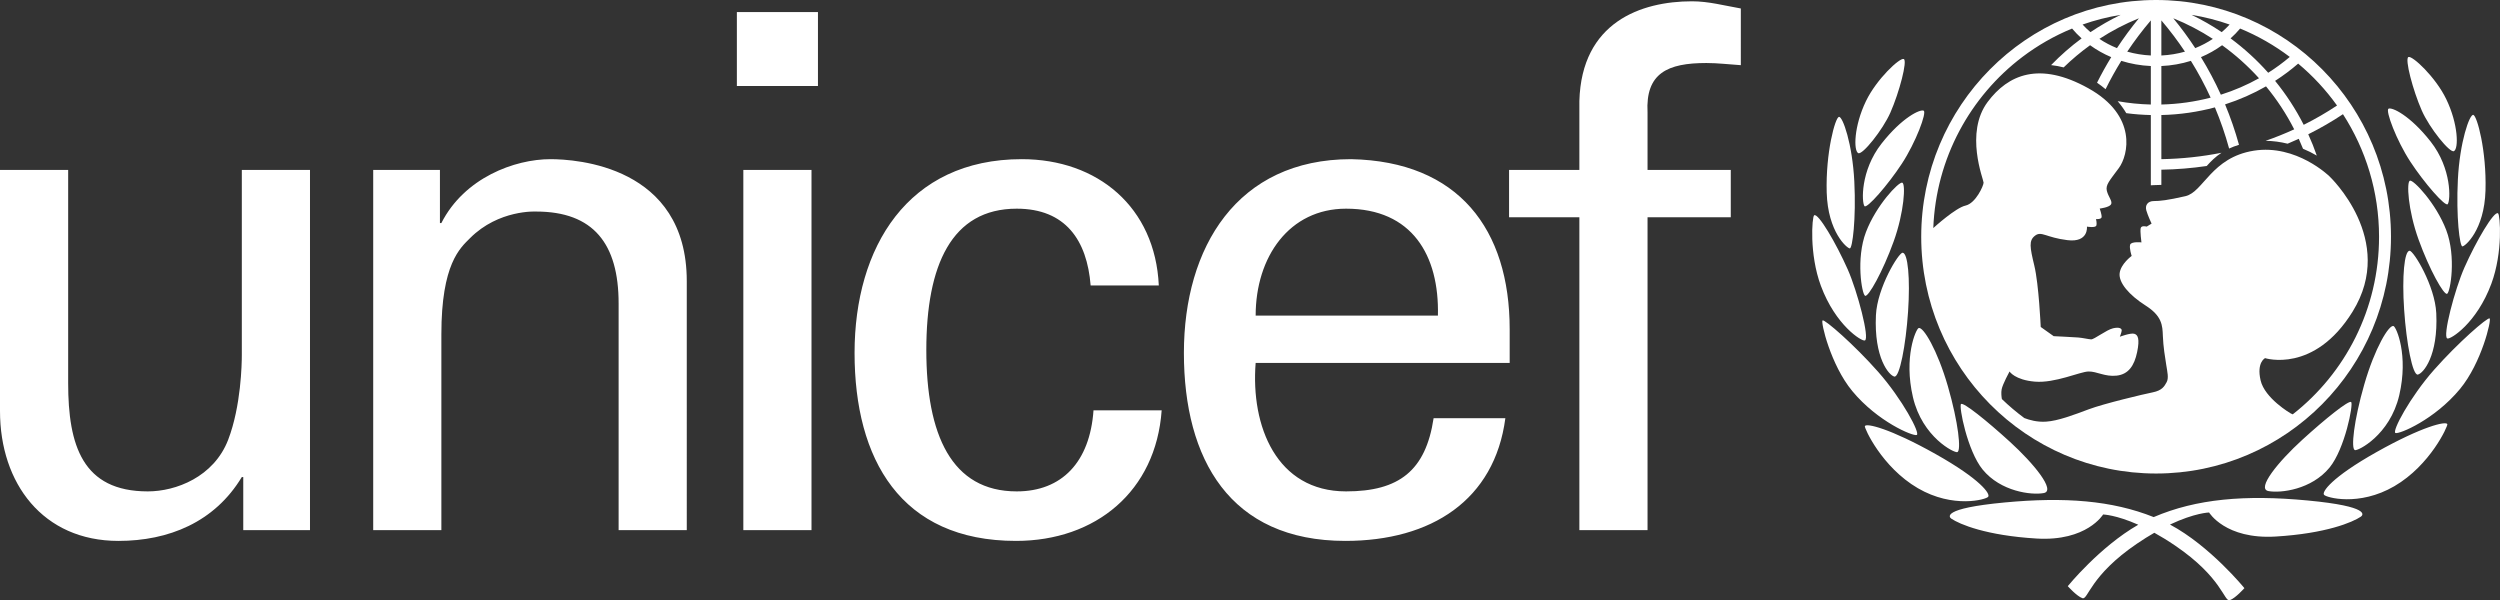 <?xml version="1.0" encoding="utf-8"?>
<!-- Generator: Adobe Illustrator 16.0.0, SVG Export Plug-In . SVG Version: 6.00 Build 0)  -->
<!DOCTYPE svg PUBLIC "-//W3C//DTD SVG 1.1//EN" "http://www.w3.org/Graphics/SVG/1.1/DTD/svg11.dtd">
<svg version="1.1" id="Layer_1" xmlns="http://www.w3.org/2000/svg" xmlns:xlink="http://www.w3.org/1999/xlink" x="0px" y="0px"
	 width="682.623px" height="163.905px" viewBox="0 0 682.623 163.905" enable-background="new 0 0 682.623 163.905"
	 xml:space="preserve">
<rect x="0" y="0" width="682.623" height="163.905" fill="#333333" stroke="none"/>
<g>
	<defs>
		<rect id="SVGID_1_" width="682.623" height="163.905"/>
	</defs>
	<clipPath id="SVGID_2_">
		<use xlink:href="#SVGID_1_"  overflow="visible"/>
	</clipPath>
	<path clip-path="url(#SVGID_2_)" fill="#FFFFFF" d="M579.032,4.058c-3.575,0.577-7.047,1.468-10.386,2.644
		c0.669,0.73,1.389,1.424,2.152,2.076C573.418,7.016,576.169,5.437,579.032,4.058 M638.124,28.812
		c-3.042-4.257-6.612-8.104-10.612-11.445c-1.967,1.704-4.071,3.28-6.299,4.712c3.007,3.691,5.631,7.712,7.811,12.001
		C632.19,32.498,635.23,30.736,638.124,28.812 M625.222,15.544c-4.143-3.136-8.694-5.751-13.562-7.75
		c-0.799,0.949-1.667,1.847-2.602,2.686c3.742,2.765,7.186,5.913,10.274,9.389C621.413,18.554,623.381,17.106,625.222,15.544
		 M608.796,6.702c-3.339-1.176-6.811-2.067-10.386-2.644c2.864,1.379,5.614,2.958,8.232,4.72
		C607.408,8.125,608.127,7.432,608.796,6.702 M588.721,0c35.435,0,64.136,28.956,64.136,64.647
		c0,35.692-28.701,64.649-64.136,64.649c-35.433,0-64.134-28.957-64.134-64.649C524.587,28.957,553.288,0,588.721,0 M599.41,13.139
		c1.709-0.689,3.316-1.539,4.801-2.525c-3.391-2.204-7.002-4.093-10.794-5.624C595.555,7.591,597.556,10.312,599.41,13.139
		 M590.158,15.152c2.236-0.109,4.396-0.471,6.442-1.051c-1.981-2.972-4.135-5.821-6.442-8.529V15.152z M598.22,16.616
		c-2.547,0.802-5.254,1.289-8.062,1.413v10.51c4.661-0.112,9.17-0.759,13.453-1.876C602.019,23.188,600.217,19.834,598.22,16.616
		 M606.746,12.35c-1.768,1.281-3.704,2.375-5.776,3.253c2.013,3.289,3.829,6.712,5.433,10.255c3.677-1.161,7.165-2.673,10.415-4.49
		C613.788,18.018,610.412,14.993,606.746,12.35 M578.032,13.139c1.854-2.827,3.854-5.547,5.993-8.149
		c-3.792,1.531-7.402,3.42-10.793,5.624C574.716,11.6,576.324,12.45,578.032,13.139 M587.285,5.572
		c-2.31,2.708-4.461,5.557-6.444,8.529c2.047,0.58,4.207,0.942,6.444,1.051V5.572z M552.741,114.153
		c1.411,0.527,3.428,1.138,5.914,0.981c3.284-0.205,7.594-1.847,11.698-3.386s14.879-4.105,17.444-4.617
		c2.565-0.514,3.181-1.643,3.797-2.771s0.205-2.771-0.103-4.721c-0.31-1.949-0.821-5.027-0.924-7.9
		c-0.103-2.874-0.205-5.439-4.722-8.313c-4.514-2.872-7.387-6.258-7.08-8.824c0.309-2.565,3.285-4.72,3.285-4.72
		s-0.719-2.155-0.412-3.079c0.309-0.923,3.08-0.615,3.08-0.615s-0.412-3.079-0.206-3.899c0.206-0.822,1.643-0.411,1.643-0.411
		l1.334-0.822c0,0-1.026-2.154-1.437-3.591c-0.411-1.437,0.41-2.565,2.053-2.565c1.642,0,3.693-0.206,8.618-1.334
		c4.926-1.129,7.081-10.569,18.677-12.417c11.596-1.847,20.626,6.978,20.626,6.978s18.471,17.342,6.361,36.942
		c-10.508,17.009-23.91,12.725-23.91,12.725s-2.359,1.129-1.23,6.053c1.129,4.927,8.21,9.031,8.21,9.031l0.569,0.265
		c14.344-11.228,23.569-28.778,23.569-48.495c0-12.332-3.637-23.839-9.852-33.46c-3.011,2.005-6.18,3.836-9.477,5.481
		c0.864,1.895,1.643,3.838,2.33,5.823c-1.2-0.706-2.462-1.333-3.763-1.87c-0.366-0.915-0.752-1.82-1.158-2.712
		c-1.003,0.46-2.018,0.903-3.042,1.329c-1.992-0.492-4.018-0.766-6.015-0.783c2.674-0.928,5.279-1.976,7.809-3.136
		c-2.14-4.202-4.728-8.135-7.697-11.735c-3.483,1.996-7.229,3.653-11.179,4.922c1.486,3.571,2.759,7.253,3.804,11.033
		c-1,0.302-1.893,0.647-2.697,1.024c-1.054-3.855-2.354-7.608-3.879-11.24c-4.651,1.252-9.556,1.974-14.623,2.089v12.051
		c5.632-0.099,11.127-0.698,16.431-1.749c-1.684,1.101-2.922,2.358-4.048,3.615c-4.041,0.594-8.176,0.937-12.383,1.009v4.149
		c-0.645,0.044-1.326,0.067-2.052,0.067c-0.29,0-0.563,0.017-0.821,0.047V31.413c-2.271-0.052-4.507-0.225-6.702-0.513
		c-0.673-1.131-1.464-2.226-2.354-3.272c2.938,0.527,5.965,0.837,9.057,0.911v-10.51c-2.81-0.124-5.517-0.611-8.063-1.413
		c-1.551,2.501-2.984,5.083-4.294,7.739c-0.742-0.624-1.52-1.216-2.33-1.769c1.196-2.388,2.489-4.717,3.874-6.983
		c-2.07-0.878-4.009-1.972-5.775-3.253c-2.553,1.839-4.963,3.865-7.215,6.055c-1.131-0.289-2.276-0.502-3.429-0.629
		c2.569-2.656,5.355-5.097,8.33-7.295c-0.933-0.839-1.802-1.737-2.601-2.687c-4.866,2-9.418,4.615-13.563,7.751
		c-14.205,10.753-23.606,27.625-24.331,46.726c0.373-0.34,6.126-5.544,8.807-6.139c2.771-0.617,4.926-5.439,4.926-6.26
		c0-0.821-5.236-13.574,1.129-22.063c5.541-7.387,14.057-11.185,27.501-3.694c13.442,7.491,10.877,18.266,8.312,21.755
		c-2.565,3.489-3.693,4.618-3.284,6.26c0.411,1.641,1.643,2.873,1.129,3.693c-0.514,0.821-3.078,1.129-3.078,1.129
		s0.615,1.745,0.513,2.36c-0.102,0.615-1.539,0.514-1.539,0.514s0.308,1.026,0.104,1.744c-0.206,0.719-2.566,0.308-2.566,0.308
		s0.514,4.412-5.336,3.694c-5.849-0.719-7.08-2.565-8.825-1.232c-1.744,1.334-1.436,3.079-0.206,8.209
		c1.233,5.131,1.746,16.728,1.746,16.728l3.54,2.514c0,0,5.388,0.257,6.67,0.359s2.72,0.462,3.54,0.514
		c0.821,0.051,4.208-2.617,6.003-3.028c1.795-0.41,2.36,0.104,2.36,0.564c0,0.462-0.513,1.745-0.513,1.745s2.873-1.077,3.899-0.821
		c1.025,0.257,1.589,1.334,0.821,5.028c-0.771,3.693-2.362,6.055-5.593,6.413c-3.232,0.359-5.389-1.181-7.696-1.129
		c-2.31,0.053-9.133,3.233-14.623,2.771s-6.926-2.771-6.926-2.771s-1.899,3.489-2.156,4.874c-0.173,0.936-0.042,2.033,0.062,2.65
		C548.535,110.822,550.584,112.556,552.741,114.153"/>
	<path clip-path="url(#SVGID_2_)" fill="#FFFFFF" d="M558.04,134.631c-3.387,0.616-11.75-0.41-16.675-6.413
		c-4.192-5.11-6.567-17.393-5.9-17.907c0.667-0.513,6.926,4.464,13.39,10.365C555.32,126.577,561.426,134.015,558.04,134.631
		 M542.852,135.659c-0.512,0.718-9.512,3.283-19.188-2.361c-9.853-5.746-14.635-16.436-14.47-16.931
		c0.308-0.925,6.875,0.614,19.292,7.594C540.902,130.937,543.57,134.939,542.852,135.659 M534.437,123.446
		c-0.717,0.309-9.543-4.002-12.107-14.981c-2.564-10.98,0.8-18.573,1.54-18.881c1.23-0.514,5.13,5.952,8.004,15.905
		C534.746,115.442,535.566,123.139,534.437,123.446 M523.354,118.777c-1.076,0.359-10.672-3.642-17.598-12.006
		c-5.904-7.128-8.671-18.932-8.106-19.292c0.564-0.357,8.618,6.619,15.187,14.06C519.404,108.977,524.433,118.418,523.354,118.777
		 M517.25,102.821c-1.438-0.308-5.591-5.042-5.028-16.777c0.359-7.491,6.214-17.072,7.285-17.034
		c1.438,0.05,2.104,6.998,1.488,16.11C520.38,94.252,518.686,103.129,517.25,102.821 M495.342,58.799
		c1.077-0.822,6.053,7.695,9.184,14.776c2.656,6.009,6.055,18.933,4.669,19.395c-0.878,0.293-8.005-4.157-12.007-14.931
		C493.965,69.358,494.786,59.222,495.342,58.799 M519.404,49.871c0.976,0.256,0.564,8.004-2.359,16.11
		c-2.925,8.108-6.927,15.29-7.799,14.778c-0.873-0.514-2.516-10.108,0.256-17.394C512.272,56.079,518.431,49.614,519.404,49.871
		 M509.092,56.284c-0.77-0.975-1.156-9.672,4.669-17.085c5.644-7.183,10.57-9.44,11.493-8.978c0.924,0.461-2.155,8.67-5.951,14.467
		C515.475,50.534,509.727,57.09,509.092,56.284 M507.397,41.816c-1.313-0.657-1.211-7.351,2.104-14.213
		c2.925-6.053,9.235-11.903,10.313-11.493c1.077,0.411-1.209,9.101-3.642,14.623C514.069,35.505,508.527,42.38,507.397,41.816
		 M502.114,31.914c1.025-0.206,3.693,7.388,4.207,17.649c0.514,10.262-0.514,18.266-1.231,18.266c-0.719,0-6.003-4.412-6.311-15.29
		C498.472,41.662,501.088,32.118,502.114,31.914 M608.834,163.877c-1.539,0.513-2.053-6.157-14.879-14.88
		c-2.045-1.391-3.954-2.555-5.716-3.526c-1.489,0.855-3.074,1.842-4.751,2.983c-12.827,8.722-13.341,15.392-14.881,14.879
		c-1.538-0.515-4.002-3.284-4.002-3.284s8.754-10.773,19.247-16.771c-6.133-2.728-9.6-2.799-9.6-2.799s-4.437,7.388-18.163,6.568
		c-13.75-0.822-21.036-3.9-23.294-5.439c-0.543-0.369-2.873-2.77,14.572-4.411c16.38-1.542,29.321-0.551,40.695,3.993
		c11.691-5.008,24.996-6.14,42.012-4.539c17.443,1.643,15.113,4.042,14.571,4.413c-2.257,1.539-9.544,4.618-23.295,5.439
		c-13.725,0.819-18.162-6.568-18.162-6.568s-3.873,0.079-10.676,3.293c10.963,5.847,20.322,17.364,20.322,17.364
		S610.373,163.364,608.834,163.877 M619.403,134.088c-3.388-0.616,2.72-8.056,9.184-13.956c6.466-5.901,12.724-10.877,13.391-10.365
		c0.667,0.514-1.708,12.797-5.899,17.907C631.152,133.677,622.79,134.704,619.403,134.088 M634.591,135.114
		c-0.719-0.719,1.949-4.722,14.366-11.698c12.416-6.979,18.982-8.518,19.291-7.593c0.166,0.495-4.617,11.185-14.469,16.932
		C644.102,138.397,635.103,135.833,634.591,135.114 M643.005,122.902c-1.128-0.308-0.308-8.004,2.565-17.958
		c2.874-9.952,6.773-16.418,8.004-15.904c0.739,0.309,4.104,7.9,1.54,18.882C652.548,118.9,643.724,123.21,643.005,122.902
		 M654.087,118.233c-1.076-0.358,3.951-9.8,10.518-17.238c6.568-7.439,14.623-14.418,15.188-14.06
		c0.563,0.36-2.202,12.164-8.107,19.292C664.759,114.59,655.165,118.593,654.087,118.233 M660.193,102.276
		c-1.437,0.31-3.131-8.567-3.745-17.7c-0.615-9.112,0.051-16.06,1.486-16.11c1.072-0.038,6.928,9.544,7.287,17.034
		C665.784,97.235,661.63,101.969,660.193,102.276 M682.101,58.255c0.556,0.423,1.377,10.558-1.847,19.24
		c-4.002,10.774-11.128,15.223-12.006,14.931c-1.385-0.462,2.014-13.387,4.669-19.395C676.048,65.951,681.022,57.433,682.101,58.255
		 M658.038,49.327c0.976-0.257,7.132,6.208,9.901,13.494c2.771,7.285,1.13,16.88,0.258,17.393c-0.873,0.513-4.874-6.67-7.8-14.777
		C657.474,57.331,657.063,49.584,658.038,49.327 M668.351,55.741c-0.636,0.805-6.382-5.751-10.21-11.596
		c-3.797-5.798-6.875-14.006-5.952-14.469c0.924-0.462,5.85,1.796,11.493,8.979C669.507,46.068,669.12,54.765,668.351,55.741
		 M670.044,41.272c-1.129,0.564-6.67-6.311-8.774-11.083c-2.434-5.522-4.72-14.213-3.642-14.623
		c1.077-0.41,7.388,5.44,10.312,11.493C671.256,33.922,671.357,40.614,670.044,41.272 M675.329,31.369
		c1.024,0.206,3.643,9.749,3.335,20.626c-0.309,10.877-5.593,15.289-6.313,15.289c-0.717,0-1.744-8.004-1.23-18.266
		C671.635,38.758,674.303,31.164,675.329,31.369"/>
	<path clip-path="url(#SVGID_2_)" fill-rule="evenodd" clip-rule="evenodd" fill="#FFFFFF" d="M449.86,144.755V59.33h22.727V46.398
		H449.86V30.725c-0.589-10.774,5.485-13.519,16.065-13.519c3.137,0,6.27,0.391,9.406,0.589V2.313
		c-4.509-0.783-8.817-1.958-13.325-1.958c-13.911,0-30.171,5.684-30.76,27.234v18.809h-19.199V59.33h19.199v85.426H449.86z
		 M342.856,86.173c0-16.067,9.208-29.194,24.686-29.194c18.027,0,25.471,12.736,25.08,29.194H342.856z M412.216,99.102v-9.207
		c0-27.235-13.911-45.848-43.302-46.435c-31.152,0-45.652,24.099-45.652,52.902c0,28.996,12.542,51.331,44.084,51.331
		c23.511,0,40.751-11.169,43.691-33.505h-19.591c-2.156,14.306-9.406,19.986-23.905,19.986c-19.006,0-26.058-17.832-24.686-35.073
		H412.216z M316.411,77.942c-0.981-21.354-16.652-34.482-37.422-34.482c-31.151,0-45.651,24.099-45.651,52.902
		c0,28.996,12.539,51.331,44.085,51.331c21.747,0,38.205-13.519,39.771-35.66h-18.613c-0.978,14.107-8.619,22.142-20.964,22.142
		c-17.83,0-24.685-15.478-24.685-38.6c0-23.119,6.855-38.596,24.685-38.596c13.322,0,19.203,8.619,20.181,20.963H316.411z
		 M201.201,23.475h22.141V3.293h-22.141V23.475z M221.579,46.398h-18.613v98.356h18.613V46.398z M120.124,46.398h-18.221v98.357
		h18.613V91.267c0-19.203,5.094-23.513,7.839-26.254c7.836-7.838,18.024-7.25,18.024-7.25c15.675,0,22.533,8.817,22.533,25.081
		v61.912h18.61V76.768c0-31.543-30.368-33.307-37.223-33.307c-9.797,0-23.514,5.094-29.783,17.438h-0.392V46.398z M66.029,96.948
		c0,2.354-0.197,13.911-3.722,23.119c-3.92,10.188-14.303,14.108-21.945,14.108c-17.829,0-21.749-12.54-21.749-29.586V46.398H0
		v65.833c0,19.787,11.755,35.463,32.33,35.463c13.713,0,26.255-5.096,33.699-17.438h0.392v14.5h18.221V46.398H66.029V96.948z"/>
</g>
</svg>
